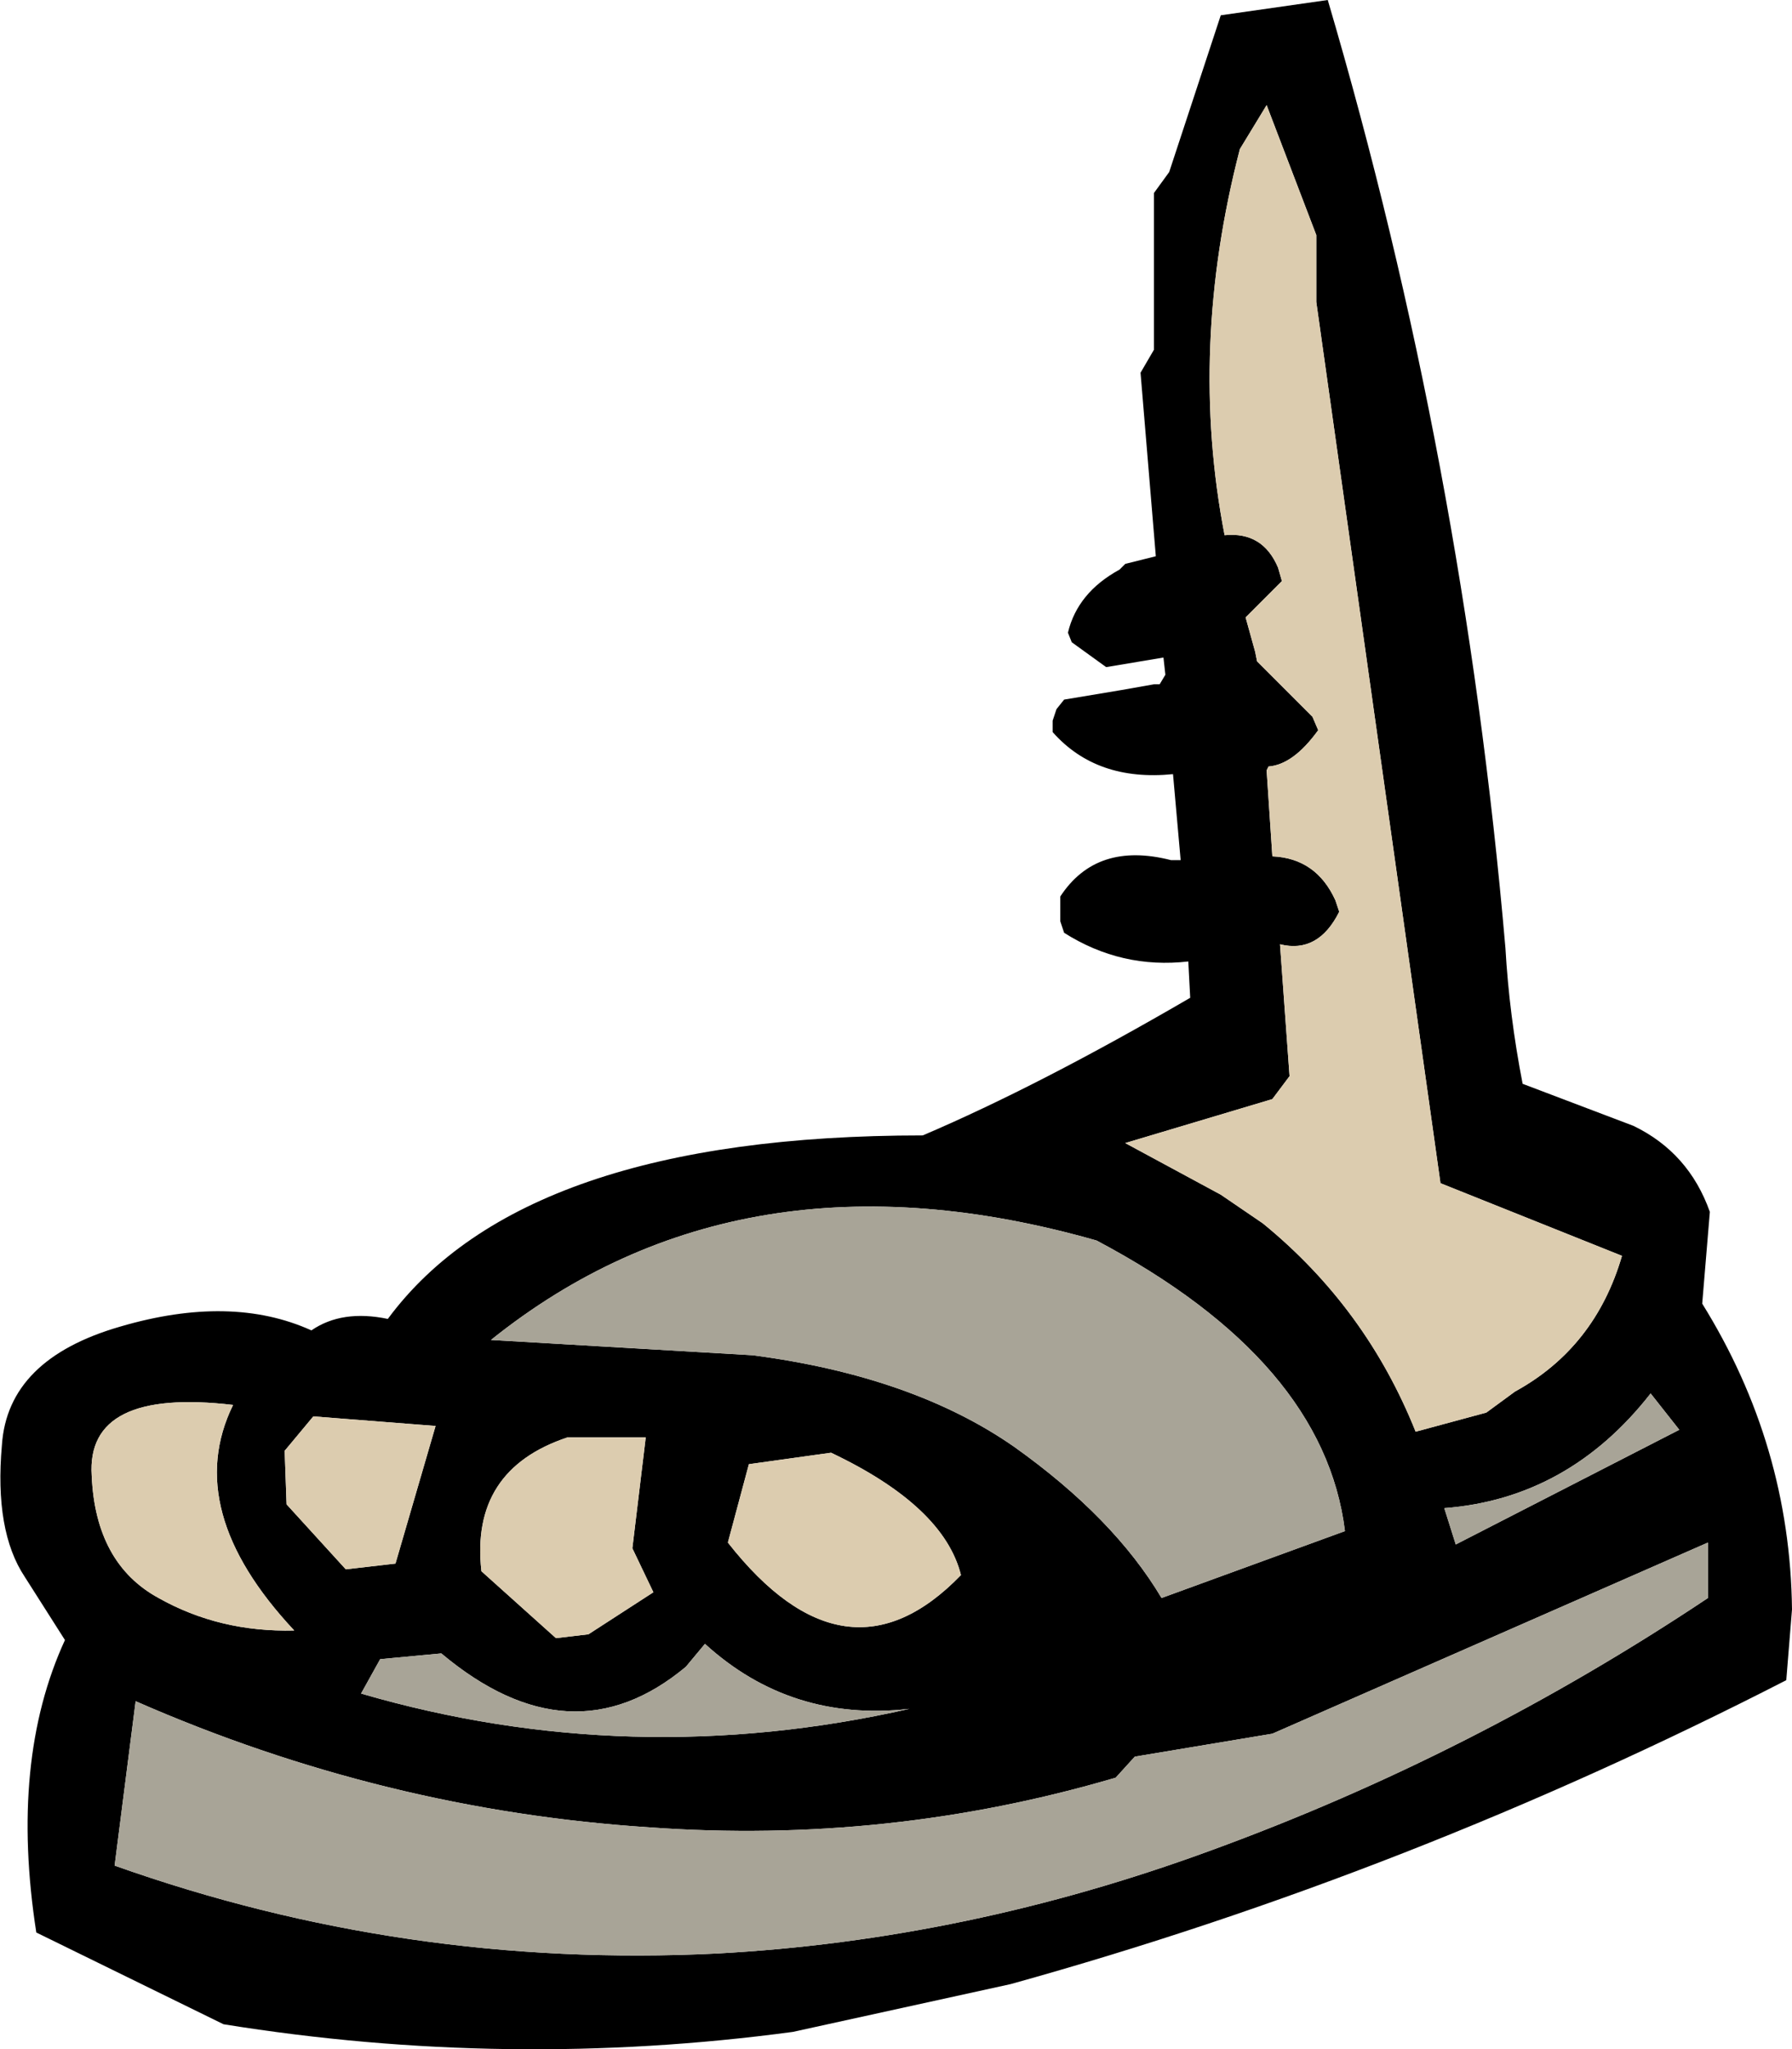 <?xml version="1.0" encoding="UTF-8" standalone="no"?>
<svg xmlns:xlink="http://www.w3.org/1999/xlink" height="53.6px" width="46.9px" xmlns="http://www.w3.org/2000/svg">
  <g transform="matrix(1.0, 0.0, 0.0, 1.0, 23.8, 26.8)">
    <path d="M8.15 -26.4 L10.95 -26.8 Q14.5 -14.75 15.6 -2.0 15.7 -0.25 16.05 1.55 L18.95 2.65 Q20.4 3.35 20.95 4.9 L20.75 7.3 Q23.05 11.0 23.1 15.3 L22.95 17.15 Q13.1 22.2 2.65 25.1 L-3.05 26.35 Q-10.5 27.35 -17.95 26.15 L-22.85 23.75 Q-23.55 19.25 -22.1 16.1 L-23.15 14.45 Q-23.95 13.25 -23.75 11.0 -23.6 8.75 -20.65 7.9 -17.75 7.05 -15.65 8.0 -14.85 7.45 -13.65 7.7 -10.1 2.9 0.35 2.9 3.4 1.6 7.35 -0.7 L7.3 -1.65 Q5.55 -1.45 4.05 -2.4 L3.95 -2.7 3.95 -3.35 Q4.9 -4.8 6.85 -4.3 L7.1 -4.3 6.9 -6.55 Q4.9 -6.35 3.75 -7.65 L3.75 -7.95 3.85 -8.25 4.05 -8.5 5.55 -8.75 6.4 -8.9 6.55 -8.9 6.7 -9.15 6.65 -9.6 5.15 -9.35 4.25 -10.0 4.15 -10.25 Q4.4 -11.3 5.5 -11.9 L5.65 -12.05 6.45 -12.25 6.05 -17.05 6.4 -17.65 6.4 -21.75 6.8 -22.3 8.15 -26.4 M10.65 -20.65 L9.35 -24.05 8.65 -22.9 Q7.3 -17.7 8.25 -12.8 9.25 -12.9 9.65 -11.95 L9.75 -11.6 8.8 -10.65 9.05 -9.75 9.1 -9.5 10.55 -8.05 10.7 -7.7 Q10.05 -6.8 9.4 -6.75 L9.35 -6.65 9.5 -4.4 Q10.65 -4.35 11.15 -3.25 L11.25 -2.95 Q10.7 -1.85 9.7 -2.1 L9.95 1.35 9.5 1.95 5.65 3.1 8.15 4.45 9.25 5.2 Q11.95 7.4 13.25 10.65 L15.1 10.15 15.85 9.6 Q17.95 8.45 18.65 6.05 L13.9 4.15 10.65 -18.9 10.65 -20.65 M11.4 13.25 Q10.85 8.8 4.9 5.65 -4.4 3.0 -10.95 8.25 L-4.1 8.65 Q0.1 9.2 2.75 11.05 5.35 12.9 6.6 15.0 L11.4 13.25 M20.15 10.6 L19.4 9.65 Q17.25 12.4 14.0 12.65 L14.3 13.6 20.15 10.6 M20.9 15.0 L20.9 13.55 9.5 18.55 5.9 19.15 5.4 19.7 Q-0.55 21.45 -6.8 21.0 -13.75 20.55 -20.25 17.7 L-20.8 22.0 Q-13.2 24.7 -5.05 24.3 1.5 23.95 7.9 21.6 14.75 19.1 20.9 15.0 M-12.4 10.5 L-15.6 10.25 -16.35 11.15 -16.3 12.55 -14.75 14.25 -13.45 14.1 -12.4 10.5 M-6.9 10.8 L-8.95 10.8 Q-11.5 11.65 -11.2 14.3 L-9.25 16.05 -8.4 15.95 -6.7 14.85 -7.25 13.7 -6.9 10.8 M-2.05 11.2 L-4.2 11.5 -4.75 13.55 Q-1.65 17.5 1.35 14.4 0.9 12.6 -2.05 11.2 M-13.85 16.6 L-14.35 17.5 Q-7.3 19.55 0.0 17.9 -3.1 18.25 -5.35 16.2 L-5.85 16.8 Q-8.85 19.3 -12.25 16.45 L-13.85 16.6 M-19.65 15.0 Q-18.05 15.9 -16.1 15.85 -19.05 12.7 -17.7 9.95 -21.55 9.5 -21.4 11.8 -21.3 14.1 -19.65 15.0" fill="#000000" fill-rule="evenodd" stroke="none"/>
    <path d="M10.65 -20.65 L10.65 -18.9 13.9 4.15 18.65 6.05 Q17.95 8.45 15.85 9.6 L15.1 10.15 13.25 10.65 Q11.95 7.4 9.25 5.2 L8.15 4.45 5.65 3.1 9.5 1.95 9.95 1.35 9.7 -2.1 Q10.7 -1.85 11.25 -2.95 L11.15 -3.25 Q10.65 -4.35 9.5 -4.4 L9.35 -6.65 9.4 -6.75 Q10.05 -6.8 10.7 -7.7 L10.55 -8.05 9.1 -9.5 9.05 -9.75 8.8 -10.65 9.75 -11.6 9.65 -11.95 Q9.25 -12.9 8.25 -12.8 7.3 -17.7 8.65 -22.9 L9.35 -24.05 10.65 -20.65 M-2.05 11.2 Q0.9 12.6 1.35 14.4 -1.65 17.5 -4.75 13.55 L-4.2 11.5 -2.05 11.2 M-6.9 10.8 L-7.25 13.7 -6.7 14.85 -8.4 15.95 -9.25 16.05 -11.2 14.3 Q-11.5 11.65 -8.95 10.8 L-6.9 10.8 M-12.4 10.5 L-13.45 14.1 -14.75 14.25 -16.3 12.55 -16.35 11.15 -15.6 10.25 -12.4 10.5 M-19.65 15.0 Q-21.3 14.1 -21.4 11.8 -21.55 9.5 -17.7 9.95 -19.05 12.7 -16.1 15.85 -18.05 15.9 -19.65 15.0" fill="#dcccaf" fill-rule="evenodd" stroke="none"/>
    <path d="M20.9 15.0 Q14.75 19.1 7.9 21.6 1.5 23.95 -5.05 24.3 -13.2 24.7 -20.8 22.0 L-20.25 17.7 Q-13.75 20.55 -6.8 21.0 -0.55 21.45 5.4 19.7 L5.9 19.15 9.5 18.55 20.9 13.55 20.9 15.0 M20.15 10.6 L14.3 13.6 14.0 12.65 Q17.25 12.4 19.4 9.65 L20.15 10.6 M11.4 13.25 L6.6 15.0 Q5.35 12.9 2.75 11.05 0.1 9.2 -4.1 8.65 L-10.95 8.25 Q-4.4 3.0 4.9 5.65 10.85 8.8 11.4 13.25 M-13.85 16.6 L-12.25 16.45 Q-8.85 19.3 -5.85 16.8 L-5.35 16.2 Q-3.1 18.25 0.0 17.9 -7.3 19.55 -14.35 17.5 L-13.85 16.6" fill="#a8a497" fill-rule="evenodd" stroke="none"/>
  </g>
</svg>
